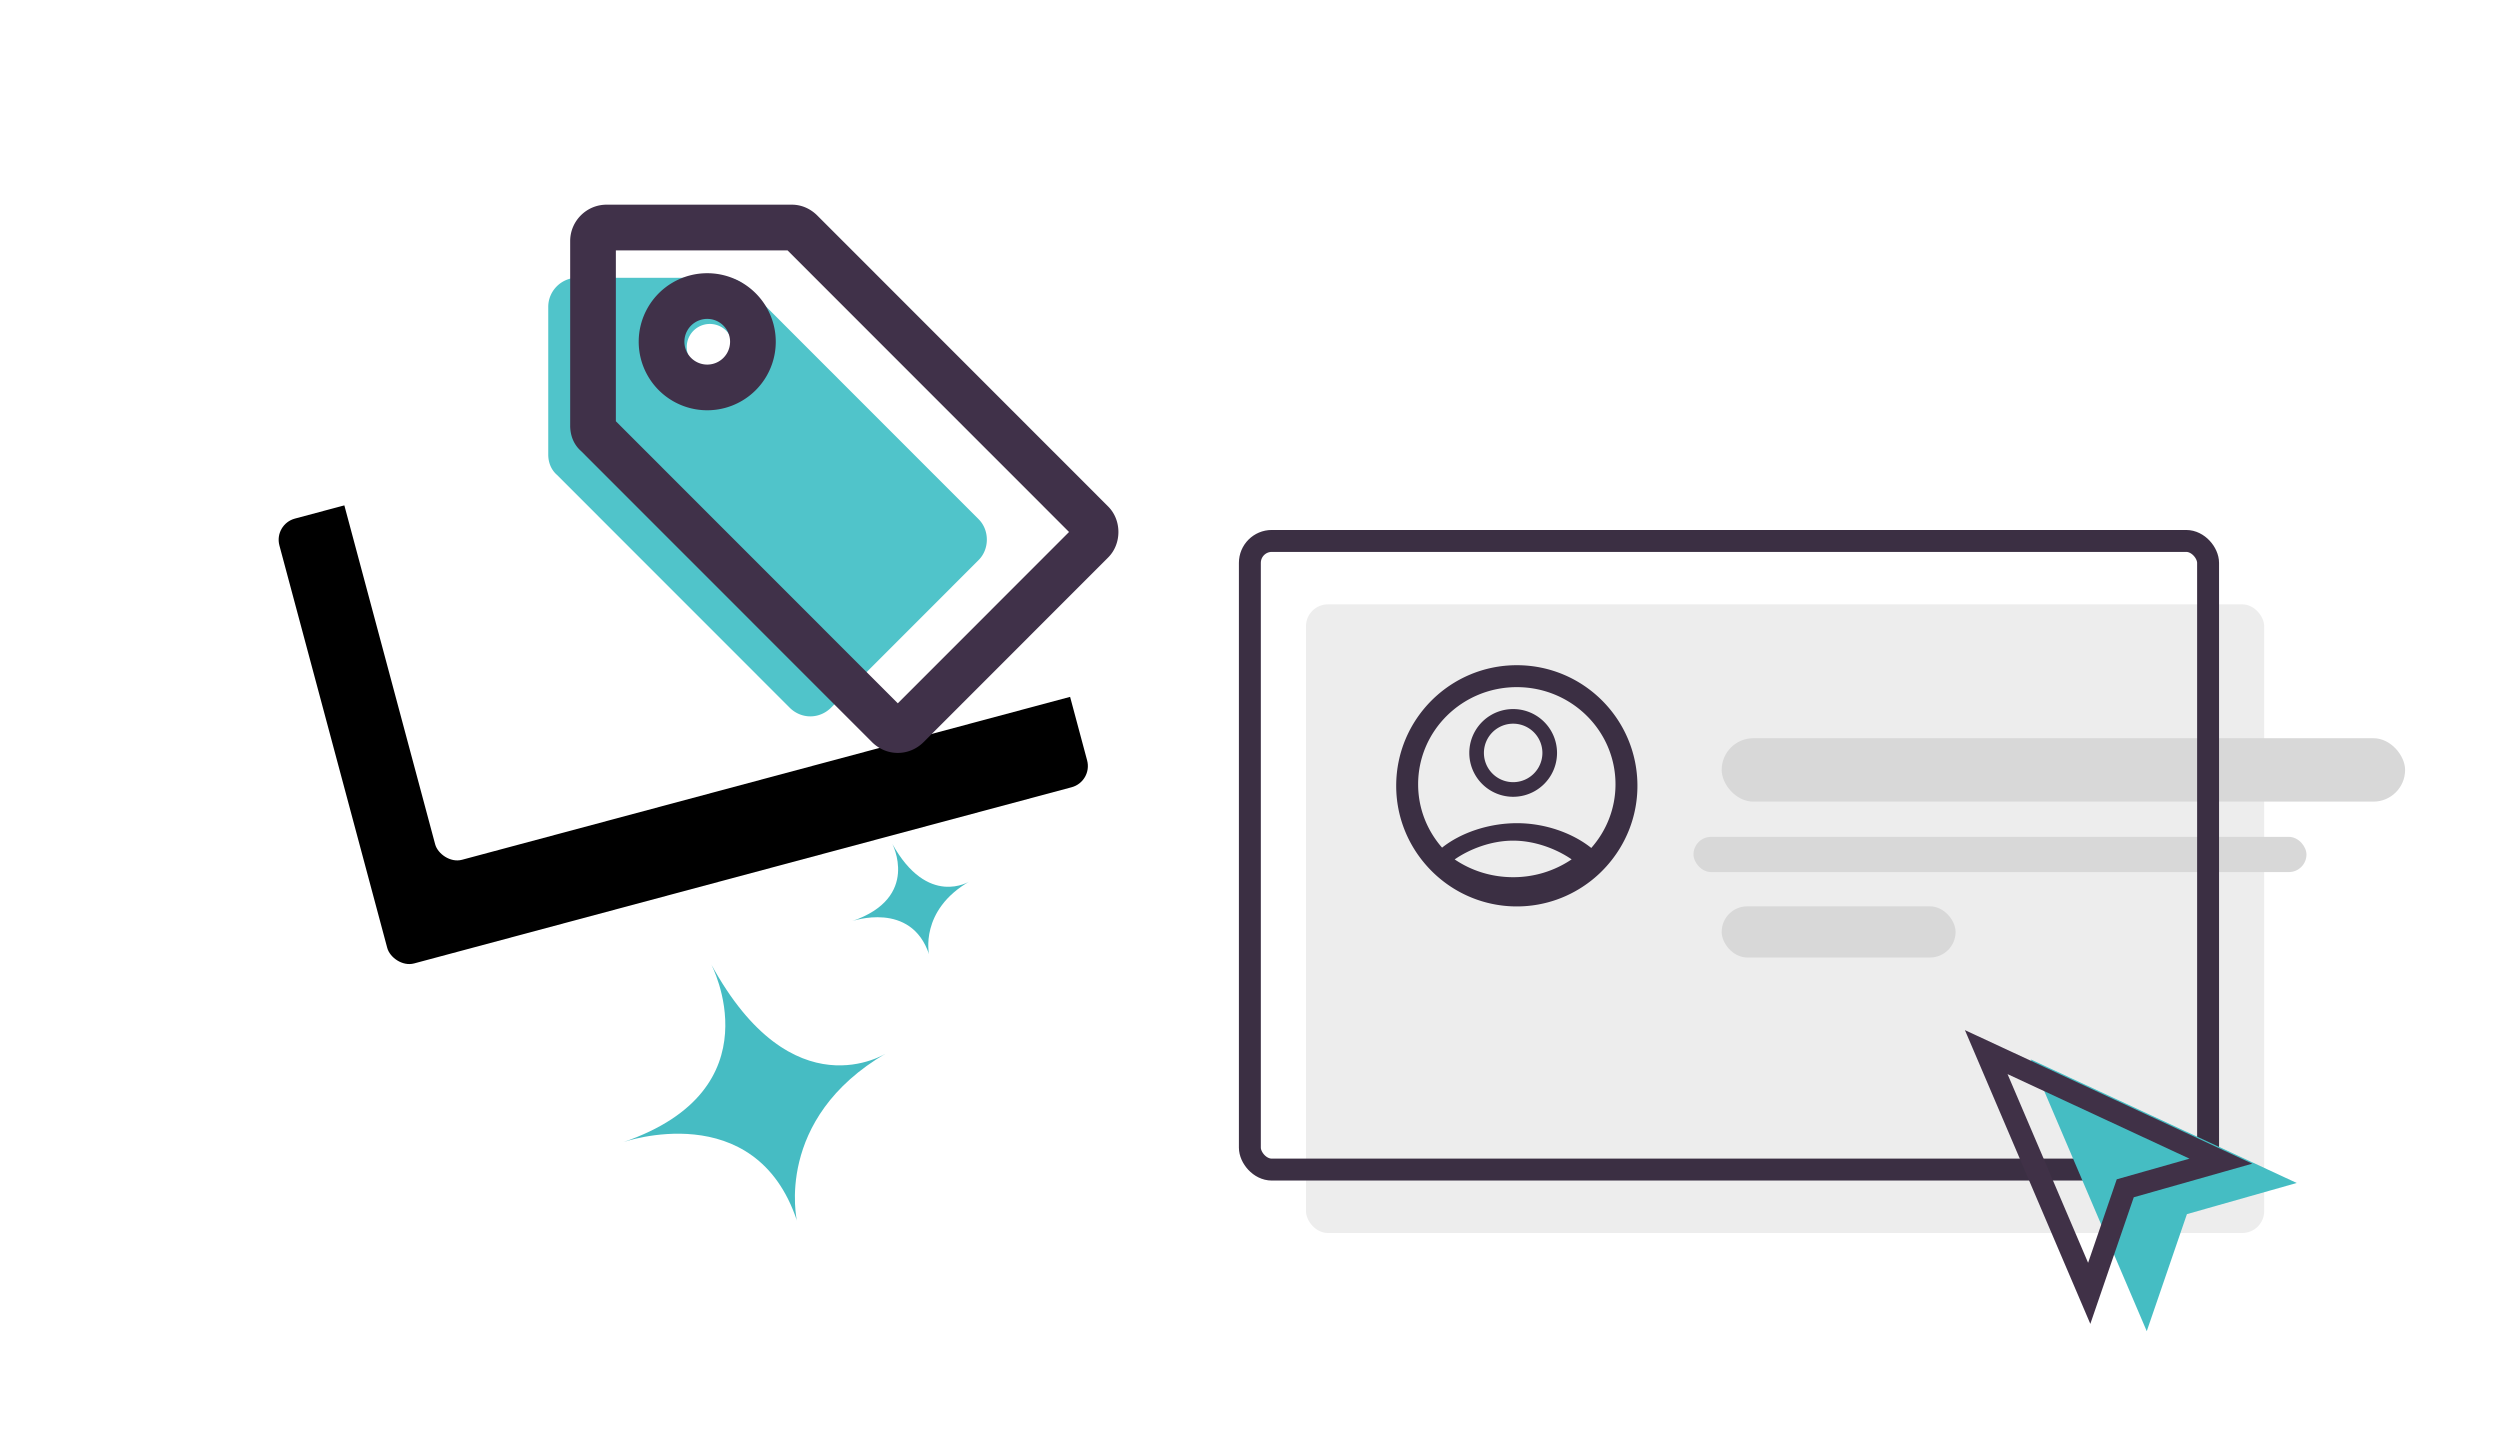 <svg viewBox="0 0 342 199" xmlns="http://www.w3.org/2000/svg" xmlns:xlink="http://www.w3.org/1999/xlink"><defs><path id="c" d="M0 0h38v37H0z"/><path id="e" d="M0 0h17v16H0z"/><filter x="-76.7%" y="-85.7%" width="233.2%" height="309.5%" filterUnits="objectBoundingBox" id="a"><feOffset dx="-10" dy="12" in="SourceAlpha" result="shadowOffsetOuter1"/><feGaussianBlur stdDeviation="20" in="shadowOffsetOuter1" result="shadowBlurOuter1"/><feColorMatrix values="0 0 0 0 0 0 0 0 0 0 0 0 0 0 0 0 0 0 0.09 0" in="shadowBlurOuter1"/></filter><rect id="b" x="6.464" y="11.754" width="99.12" height="63" rx="3"/></defs><g fill="none" fill-rule="evenodd"><g transform="rotate(-15 199.125 -107.91)"><use fill="#000" filter="url(#a)" xlink:href="#b"/><use fill="#FFF" xlink:href="#b"/></g><path d="M99.269 38c.994 0 1.989.398 2.784 1.194l31.828 31.84c1.492 1.493 1.492 4.08 0 5.573l-20.19 20.199c-1.592 1.592-4.078 1.592-5.67 0l-31.827-31.84C75.398 64.268 75 63.273 75 62.178V41.98c0-2.189 1.79-3.98 3.978-3.98h20.29zm-2.164 6.316a3.158 3.158 0 100 6.316 3.158 3.158 0 000-6.316z" fill="#50C4CA"/><path d="M122.82 96.212l23.425-23.436-38.51-38.526H84.25v23.376l38.57 38.586zM151.6 69.294c1.865 1.865 1.865 5.099 0 6.965l-25.238 25.248c-1.99 1.99-5.097 1.99-7.087 0l-39.784-39.8C78.497 60.835 78 59.591 78 58.223V32.975C78 30.24 80.238 28 82.973 28h25.363c1.243 0 2.486.498 3.48 1.493l39.785 39.8zM96.75 56.125a9.375 9.375 0 110-18.75 9.375 9.375 0 010 18.75zm0-6.25a3.125 3.125 0 100-6.25 3.125 3.125 0 000 6.25z" fill="#403149" fill-rule="nonzero"/><g transform="rotate(-20 432.469 -154.194)"><mask id="d" fill="#fff"><use xlink:href="#c"/></mask><path d="M19.648 0S22.328 19.214 0 18.77c0 0 19.178.199 18.675 18.23 0 0 1.724-14.184 19.325-17.354 0 0-14.874 3.43-18.352-19.646" fill="#46BCC3" fill-rule="nonzero" mask="url(#d)"/></g><g transform="rotate(-20 392.599 -263.434)"><mask id="f" fill="#fff"><use xlink:href="#e"/></mask><path d="M8.79 0S9.989 8.309 0 8.117c0 0 8.58.086 8.354 7.883 0 0 .772-6.134 8.646-7.505 0 0-6.654 1.484-8.21-8.495" fill="#46BCC3" fill-rule="nonzero" mask="url(#f)"/></g><g transform="translate(170.982 74)"><rect fill="#EDEDED" x="7.675" y="8.675" width="131.084" height="86" rx="3"/><rect fill="#D8D8D8" x="64.542" y="26.988" width="93.494" height="8.675" rx="4.337"/><rect fill="#D8D8D8" x="64.542" y="49.988" width="32" height="7" rx="3.5"/><rect fill="#D8D8D8" x="60.687" y="40.482" width="83.855" height="4.819" rx="2.41"/><rect stroke="#3B2F43" stroke-width="3" stroke-linejoin="round" width="131.084" height="86" rx="3"/><path d="M36.552 38.611c-3.836 0-7.659 1.278-10.259 3.346-2.036-2.327-3.275-5.35-3.275-8.663 0-7.342 6.044-13.294 13.5-13.294s13.5 5.952 13.5 13.294c0 3.333-1.255 6.373-3.313 8.706-2.581-2.06-6.35-3.389-10.153-3.389zm-8.534 4.956C30.085 42.133 33.042 41 36.013 41c2.968 0 5.929 1.13 8.005 2.562A14.206 14.206 0 0136.013 46c-2.996 0-5.754-.91-7.995-2.433zm-8-10.067c0 4.212 1.59 8.041 4.187 10.956a16.483 16.483 0 002.197 2.06A16.404 16.404 0 0036.518 50c3.824 0 7.336-1.313 10.134-3.497a16.495 16.495 0 002.146-2.01c2.615-2.919 4.22-6.765 4.22-10.993 0-9.112-7.386-16.5-16.5-16.5-9.112 0-16.5 7.388-16.5 16.5zm12-4.5a4 4 0 118 0 4 4 0 01-8 0zm4-6a6 6 0 10.001 12.001 6 6 0 000-12.001z" fill="#3B2F43" fill-rule="nonzero"/></g><g stroke-width="3"><path stroke="#45BDC3" fill="#45BDC3" d="M298.007 164.865l11.89-3.374-29.182-13.56 12.809 30z"/><path stroke="#403147" d="M290.736 162.558l13.08-3.71-32.1-14.918 14.089 33z"/></g></g></svg>